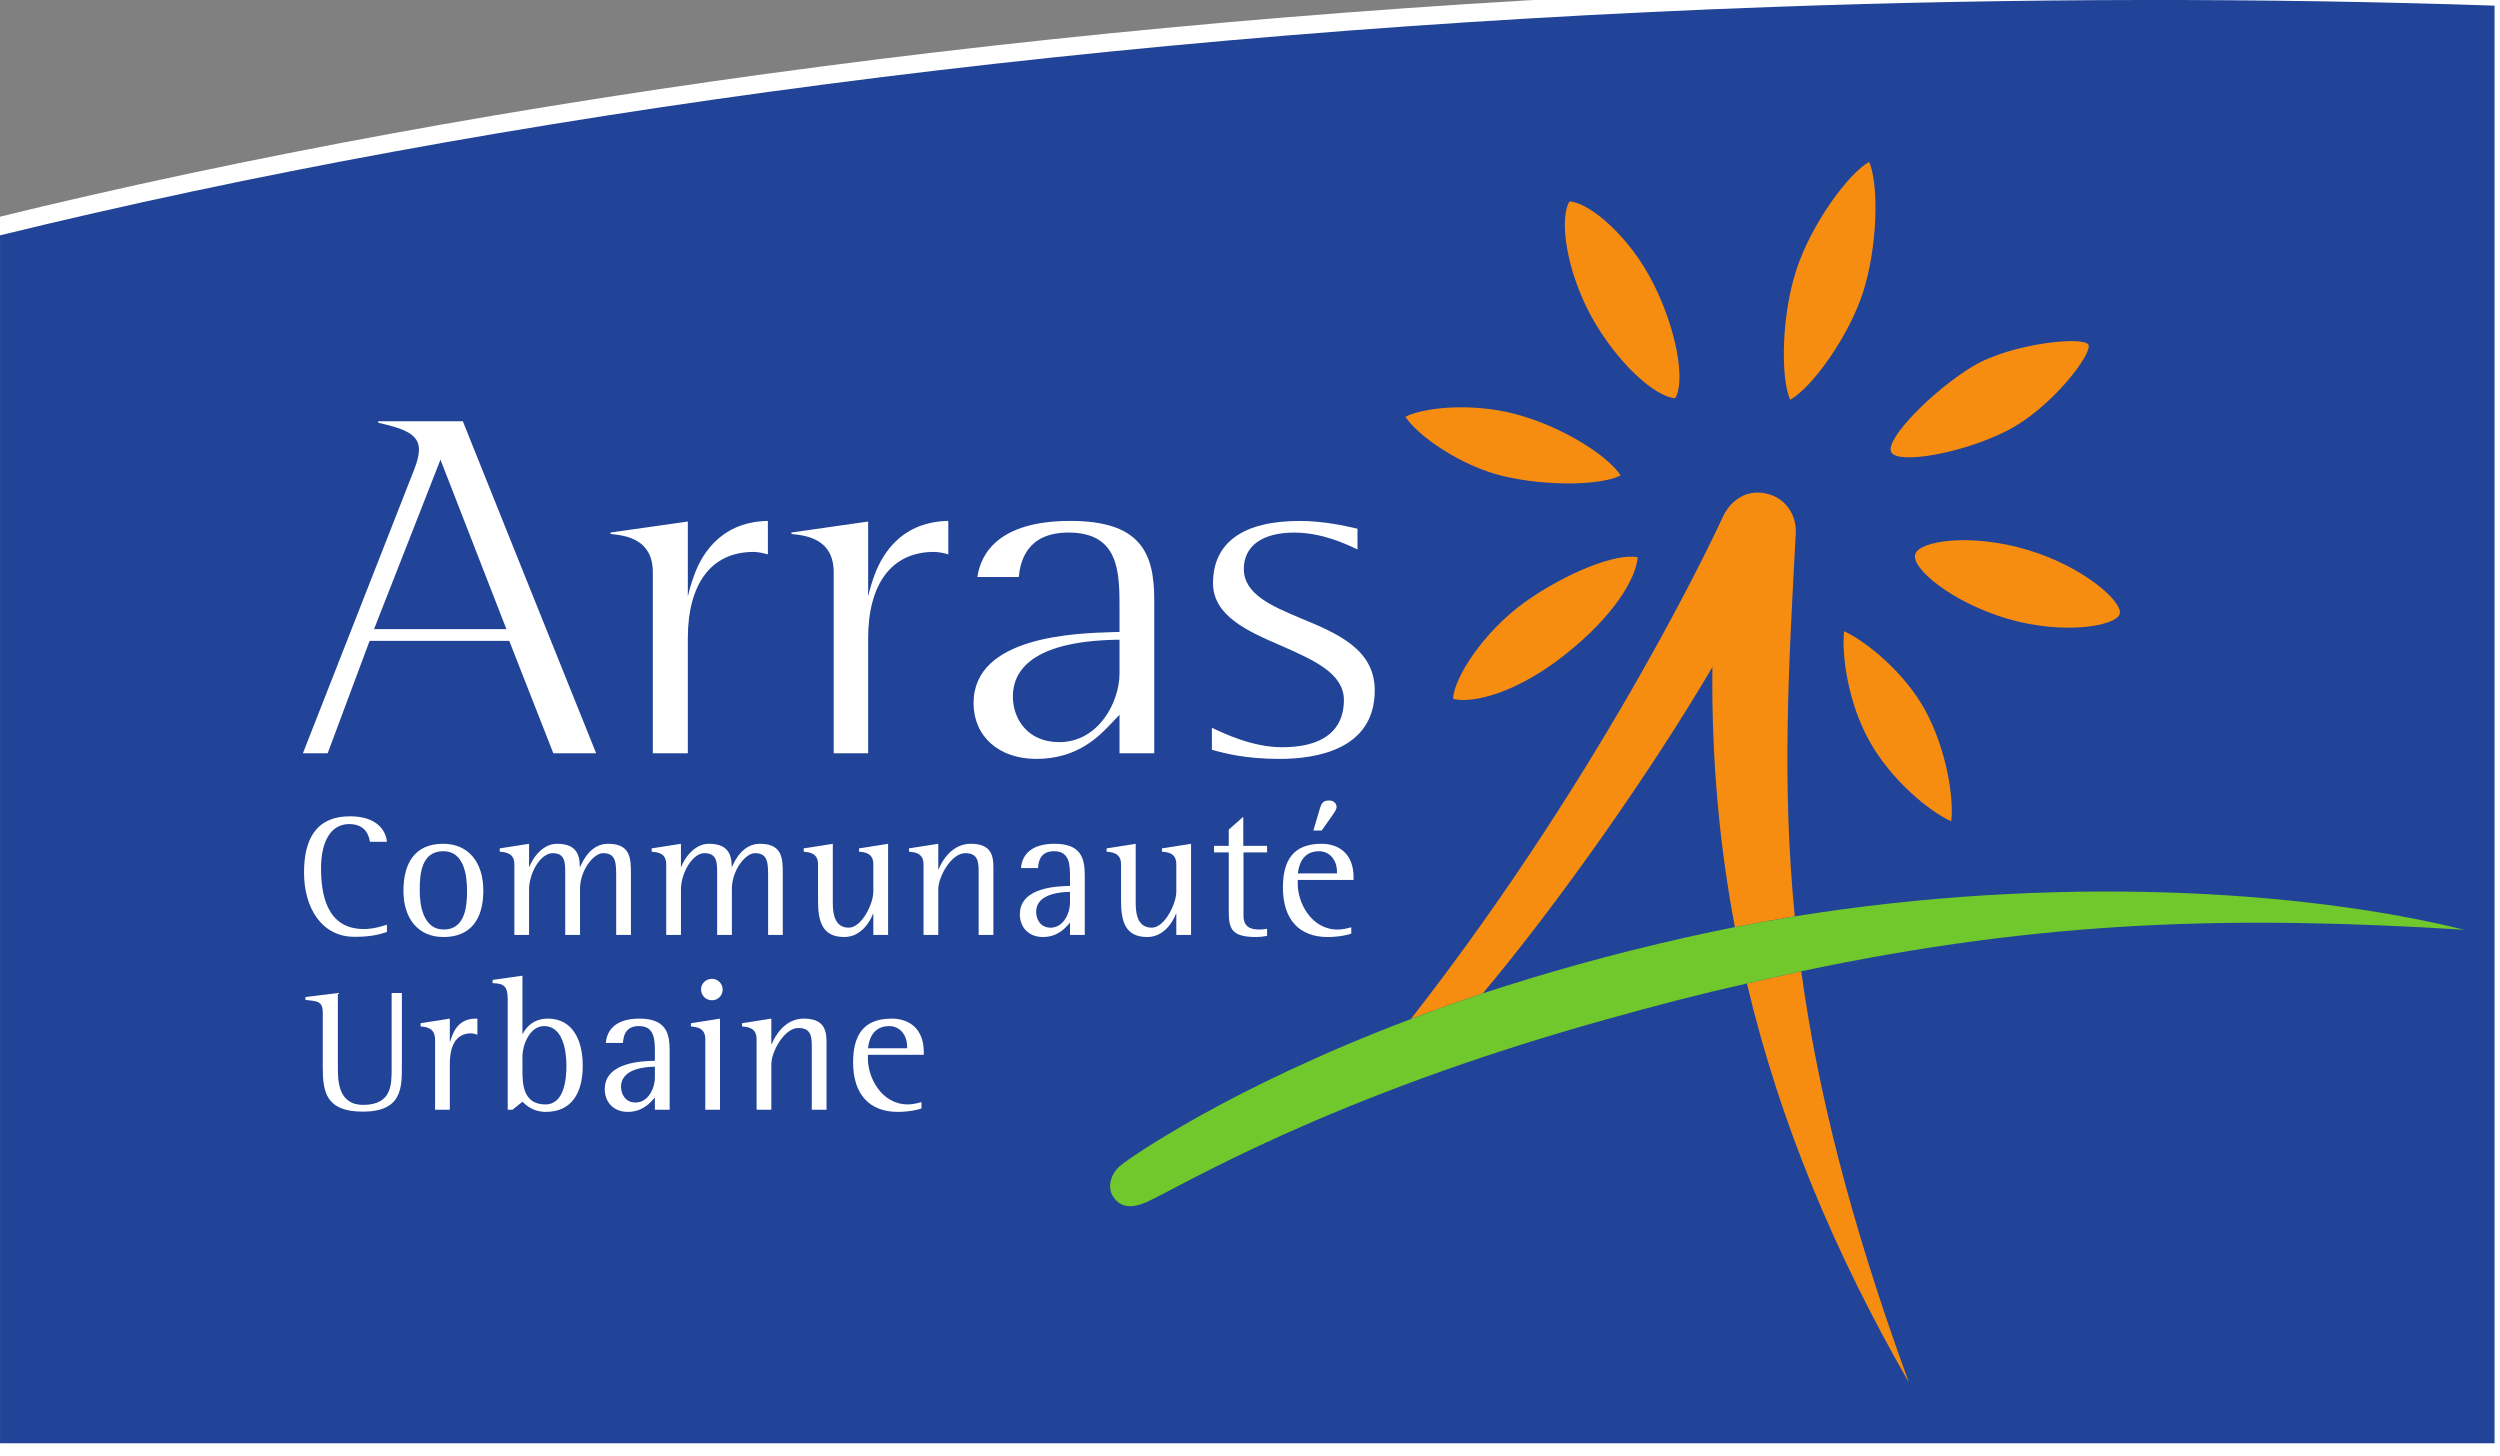 <?xml version="1.0" encoding="UTF-8" standalone="no"?>
<!-- Created with Inkscape (http://www.inkscape.org/) -->
<svg
   xmlns:dc="http://purl.org/dc/elements/1.1/"
   xmlns:cc="http://creativecommons.org/ns#"
   xmlns:rdf="http://www.w3.org/1999/02/22-rdf-syntax-ns#"
   xmlns:svg="http://www.w3.org/2000/svg"
   xmlns="http://www.w3.org/2000/svg"
   xmlns:sodipodi="http://sodipodi.sourceforge.net/DTD/sodipodi-0.dtd"
   xmlns:inkscape="http://www.inkscape.org/namespaces/inkscape"
   width="91"
   height="53"
   id="svg3004"
   sodipodi:version="0.32"
   inkscape:version="0.46"
   version="1.0"
   sodipodi:docname="Communauté urbaine d'Arras.svg"
   inkscape:output_extension="org.inkscape.output.svg.inkscape">
  <rect width="100%" height="100%" fill="#808080" stroke="none"/>
  <defs
     id="defs3006">
    <clipPath
       clipPathUnits="userSpaceOnUse"
       id="clipPath19">
      <path
         d="M 535.748,16.299 L 609.448,16.299 L 609.448,59.385 L 535.748,59.385 L 535.748,16.299 z"
         id="path21" />
    </clipPath>
    <inkscape:perspective
       sodipodi:type="inkscape:persp3d"
       inkscape:vp_x="0 : 526.18109 : 1"
       inkscape:vp_y="0 : 1000 : 0"
       inkscape:vp_z="744.09448 : 526.18109 : 1"
       inkscape:persp3d-origin="372.04724 : 350.78739 : 1"
       id="perspective3012" />
  </defs>
  <sodipodi:namedview
     id="base"
     pagecolor="#ffffff"
     bordercolor="#666666"
     borderopacity="1.0"
     inkscape:pageopacity="0.0"
     inkscape:pageshadow="2"
     inkscape:zoom="9.6506705"
     inkscape:cx="45.400623"
     inkscape:cy="26.267605"
     inkscape:document-units="px"
     inkscape:current-layer="g17"
     showgrid="false"
     inkscape:window-width="1024"
     inkscape:window-height="712"
     inkscape:window-x="-4"
     inkscape:window-y="-4" />
  <g
     inkscape:label="Calque 1"
     inkscape:groupmode="layer"
     id="layer1"
     transform="translate(-306.028,-277.523)">
    <g
       transform="matrix(1.25,0,0,-1.25,-364.319,351.093)"
       id="g15">
      <g
         id="g17"
         clip-path="url(#clipPath19)">
        <g
           id="g23"
           transform="translate(587.951,58.656)">
          <path
             d="M 0,0 C -19.365,-0.693 -37.216,-3.115 -51.673,-6.653 L -51.673,-41.828 L 20.968,-41.828 L 20.968,0.036 C 14.238,0.262 7.218,0.259 0,0"
             style="fill:#214498;fill-opacity:1;fill-rule:nonzero;stroke:none"
             id="path25" />
        </g>
        <g
           id="g27"
           transform="translate(587.951,58.656)">
          <path
             d="M 0,0 C -19.365,-0.693 -37.216,-3.115 -51.673,-6.653 L -51.673,-41.828 L 20.968,-41.828 L 20.968,0.036 C 14.238,0.262 7.218,0.259 0,0 z"
             style="fill:none;stroke:#ffffff;stroke-width:1.058;stroke-linecap:butt;stroke-linejoin:miter;stroke-miterlimit:4;stroke-dasharray:none;stroke-opacity:1"
             id="path29" />
        </g>
        <g
           id="g31"
           transform="translate(587.951,58.656)">
          <path
             d="M 0,0 C -19.365,-0.693 -37.216,-3.115 -51.673,-6.653 L -51.673,-41.828 L 20.968,-41.828 L 20.968,0.036 C 14.238,0.262 7.218,0.259 0,0"
             style="fill:#214498;fill-opacity:1;fill-rule:nonzero;stroke:none"
             id="path33" />
        </g>
        <g
           id="g35"
           transform="translate(584.42,50.603)">
          <path
             d="M 0,0 C 0.672,-1.326 0.943,-2.827 0.642,-3.342 C 0.045,-3.313 -1.073,-2.284 -1.8,-0.967 C -2.528,0.365 -2.747,1.872 -2.439,2.387 C -1.847,2.356 -0.672,1.349 0,0"
             style="fill:#f78d10;fill-opacity:1;fill-rule:nonzero;stroke:none"
             id="path37" />
        </g>
        <g
           id="g39"
           transform="translate(580.567,46.753)">
          <path
             d="M 0,0 C 1.317,-0.386 2.553,-1.196 2.905,-1.742 C 2.329,-2.032 0.792,-2.06 -0.472,-1.772 C -1.734,-1.485 -3.016,-0.58 -3.363,-0.032 C -2.784,0.259 -1.293,0.389 0,0"
             style="fill:#f78d10;fill-opacity:1;fill-rule:nonzero;stroke:none"
             id="path41" />
        </g>
        <g
           id="g43"
           transform="translate(588.588,50.997)">
          <path
             d="M 0,0 C 0.423,1.303 1.486,2.784 2.12,3.146 C 2.404,2.479 2.369,0.69 1.942,-0.651 C 1.511,-1.972 0.451,-3.428 -0.181,-3.782 C -0.469,-3.122 -0.428,-1.304 0,0"
             style="fill:#f78d10;fill-opacity:1;fill-rule:nonzero;stroke:none"
             id="path45" />
        </g>
        <g
           id="g47"
           transform="translate(580.682,41.323)">
          <path
             d="M 0,0 C 1.226,0.871 2.693,1.44 3.287,1.303 C 3.229,0.671 2.585,-0.407 1.184,-1.519 C -0.224,-2.641 -1.498,-2.959 -2.09,-2.82 C -2.073,-2.213 -1.204,-0.864 0,0"
             style="fill:#f78d10;fill-opacity:1;fill-rule:nonzero;stroke:none"
             id="path49" />
        </g>
        <g
           id="g51"
           transform="translate(593.72,48.186)">
          <path
             d="M 0,0 C 1.121,0.676 3.263,0.892 3.376,0.626 C 3.482,0.356 2.293,-1.213 1.01,-1.868 C -0.274,-2.527 -2.18,-2.865 -2.37,-2.495 C -2.56,-2.116 -1.128,-0.679 0,0"
             style="fill:#f78d10;fill-opacity:1;fill-rule:nonzero;stroke:none"
             id="path53" />
        </g>
        <g
           id="g55"
           transform="translate(595.321,42.843)">
          <path
             d="M 0,0 C 1.642,-0.488 2.822,-1.546 2.676,-1.884 C 2.533,-2.218 1.046,-2.484 -0.594,-2.003 C -2.236,-1.513 -3.414,-0.513 -3.27,-0.119 C -3.131,0.272 -1.639,0.491 0,0"
             style="fill:#f78d10;fill-opacity:1;fill-rule:nonzero;stroke:none"
             id="path57" />
        </g>
        <g
           id="g59"
           transform="translate(590.729,37.252)">
          <path
             d="M 0,0 C -0.637,1.127 -0.825,2.523 -0.752,3.223 C -0.108,2.926 1.008,2.026 1.612,0.918 C 2.218,-0.2 2.453,-1.607 2.368,-2.313 C 1.717,-2.013 0.633,-1.121 0,0"
             style="fill:#f78d10;fill-opacity:1;fill-rule:nonzero;stroke:none"
             id="path61" />
        </g>
        <g
           id="g63"
           transform="translate(591.867,18.593)">
          <path
             d="M 0,0 C -1.751,4.786 -2.675,8.606 -3.137,11.98 C -3.656,11.869 -4.182,11.749 -4.718,11.625 C -3.758,7.548 -2.137,3.723 0,0"
             style="fill:#f78d10;fill-opacity:1;fill-rule:nonzero;stroke:none"
             id="path65" />
        </g>
        <g
           id="g67"
           transform="translate(586.143,39.431)">
          <path
             d="M 0,0 C -0.029,-2.649 0.199,-5.163 0.655,-7.572 C 1.24,-7.458 1.823,-7.356 2.399,-7.259 C 2.017,-3.398 2.219,0.002 2.424,3.837 C 2.477,4.38 2.163,4.933 1.542,5.058 C 0.892,5.191 0.462,4.737 0.3,4.365 C 0.3,4.365 -2.962,-2.799 -8.782,-10.25 C -8.117,-9.997 -7.421,-9.748 -6.688,-9.503 C -4.537,-6.946 -1.812,-3.085 0,0"
             style="fill:#f78d10;fill-opacity:1;fill-rule:nonzero;stroke:none"
             id="path69" />
        </g>
        <g
           id="g71"
           transform="translate(588.541,32.171)">
          <path
             d="M 0,0 C -0.576,-0.097 -1.159,-0.199 -1.744,-0.312 C -2.208,-0.405 -2.676,-0.502 -3.137,-0.606 C -5.33,-1.097 -7.313,-1.66 -9.087,-2.243 C -9.82,-2.489 -10.516,-2.738 -11.181,-2.991 C -16.498,-5 -19.404,-7.065 -19.614,-7.239 C -19.912,-7.474 -20.037,-7.872 -19.848,-8.162 C -19.653,-8.455 -19.349,-8.539 -18.842,-8.304 C -17.828,-7.839 -13.575,-5.251 -5.493,-3.001 C -4.062,-2.598 -2.704,-2.248 -1.393,-1.954 C -0.857,-1.83 -0.331,-1.71 0.188,-1.599 C 7.304,-0.092 12.847,0.021 19.495,-0.389 C 14.788,0.774 7.547,1.215 0,0"
             style="fill:#70c82c;fill-opacity:1;fill-rule:nonzero;stroke:none"
             id="path73" />
        </g>
        <g
           id="g75"
           transform="translate(547.17,40.536)">
          <path
             d="M 0,0 L 1.823,4.651 L 1.934,4.935 L 3.854,0 L 0,0 z M 2.585,6.053 L 0.12,6.053 L 0.12,6.011 C 0.86,5.84 1.308,5.686 1.308,5.229 C 1.308,4.978 1.184,4.681 1.078,4.414 L 1.068,4.39 C 1.068,4.39 -1.951,-3.307 -2.072,-3.616 L -1.351,-3.616 C -1.297,-3.469 -0.129,-0.342 -0.129,-0.342 L 3.937,-0.342 C 3.937,-0.342 5.164,-3.474 5.221,-3.616 L 6.468,-3.616 C 6.339,-3.305 2.641,5.91 2.585,6.053"
             style="fill:#ffffff;fill-opacity:1;fill-rule:nonzero;stroke:none"
             id="path77" />
        </g>
        <g
           id="g79"
           transform="translate(556.433,41.936)">
          <path
             d="M 0,0 L 0.027,0.079 C 0.221,0.66 0.739,1.706 2.174,1.751 C 2.174,1.751 2.195,1.75 2.205,1.75 L 2.205,0.777 C 2.067,0.813 1.926,0.848 1.786,0.848 C 0.552,0.848 -0.126,-0.084 -0.126,-1.671 L -0.126,-5.016 L -1.145,-5.016 L -1.145,0.253 C -1.145,1.213 -1.909,1.325 -2.377,1.371 L -2.377,1.413 C -2.2,1.437 -0.359,1.701 -0.126,1.733 C -0.125,1.723 -0.126,-0.447 -0.126,-0.447 C -0.066,-0.191 0,0 0,0"
             style="fill:#ffffff;fill-opacity:1;fill-rule:nonzero;stroke:none"
             id="path81" />
        </g>
        <g
           id="g83"
           transform="translate(568.878,39.244)">
          <path
             d="M 0,0 C 0,-0.833 -0.611,-1.999 -1.756,-1.999 C -2.685,-1.999 -3.106,-1.313 -3.106,-0.668 C -3.106,0.052 -2.589,0.927 -0.123,0.982 L 0,0.982 L 0,0 z M -1.433,4.443 C -3.547,4.443 -4.046,3.465 -4.139,2.809 L -2.934,2.809 C -2.89,3.245 -2.716,4.104 -1.486,4.104 C 0,4.104 0,2.935 0,1.891 L 0,1.21 L -0.159,1.206 C -1.281,1.173 -4.25,1.09 -4.25,-0.862 C -4.25,-1.833 -3.514,-2.487 -2.422,-2.487 C -1.207,-2.487 -0.58,-1.816 -0.205,-1.417 L 0,-1.202 L 0,-2.324 L 1.011,-2.324 L 1.011,2.156 C 1.011,3.529 0.597,4.443 -1.433,4.443"
             style="fill:#ffffff;fill-opacity:1;fill-rule:nonzero;stroke:none"
             id="path85" />
        </g>
        <g
           id="g87"
           transform="translate(575.412,38.469)">
          <path
             d="M 0,0 C 0,0.774 -0.869,1.161 -1.793,1.569 C -2.787,1.996 -3.811,2.445 -3.811,3.405 C -3.811,4.587 -2.936,5.217 -1.289,5.217 C -0.594,5.217 0.027,5.075 0.356,5 C 0.356,5 0.379,4.994 0.396,4.99 L 0.396,4.386 C 0.033,4.56 -0.656,4.878 -1.449,4.878 C -2.376,4.878 -2.914,4.488 -2.914,3.82 C -2.914,3.085 -2.109,2.741 -1.254,2.382 C -0.194,1.942 0.898,1.486 0.898,0.282 C 0.898,-1.454 -0.83,-1.712 -1.87,-1.712 C -2.86,-1.712 -3.461,-1.554 -3.844,-1.446 L -3.844,-0.805 C -3.488,-0.976 -2.653,-1.372 -1.806,-1.372 C -0.316,-1.372 0,-0.627 0,0"
             style="fill:#ffffff;fill-opacity:1;fill-rule:nonzero;stroke:none"
             id="path89" />
        </g>
        <g
           id="g91"
           transform="translate(561.683,41.936)">
          <path
             d="M 0,0 L 0.026,0.079 C 0.226,0.66 0.741,1.706 2.18,1.751 C 2.18,1.751 2.199,1.75 2.209,1.75 L 2.209,0.777 C 2.079,0.813 1.936,0.848 1.789,0.848 C 0.557,0.848 -0.125,-0.084 -0.125,-1.671 L -0.125,-5.016 L -1.128,-5.016 L -1.128,0.253 C -1.128,1.213 -1.894,1.325 -2.358,1.371 L -2.358,1.413 C -2.183,1.437 -0.354,1.701 -0.125,1.733 L -0.125,-0.447 C -0.064,-0.191 0,0 0,0"
             style="fill:#ffffff;fill-opacity:1;fill-rule:nonzero;stroke:none"
             id="path93" />
        </g>
        <g
           id="g95"
           transform="translate(547.545,31.717)">
          <path
             d="M 0,0 C -0.242,-0.08 -0.479,-0.141 -0.949,-0.141 C -1.9,-0.141 -2.414,0.702 -2.414,1.728 C -2.414,2.646 -2.106,3.368 -1.071,3.368 C -0.307,3.368 -0.034,2.97 0,2.626 L -0.495,2.626 C -0.52,2.783 -0.605,3.142 -1.101,3.142 C -1.635,3.142 -1.919,2.631 -1.919,1.86 C -1.919,1.142 -1.778,0.085 -0.671,0.085 C -0.372,0.085 -0.061,0.191 0,0.213 L 0,0"
             style="fill:#ffffff;fill-opacity:1;fill-rule:nonzero;stroke:none"
             id="path97" />
        </g>
        <g
           id="g99"
           transform="translate(549.193,31.57)">
          <path
             d="M 0,0 C 0.78,0 1.159,0.508 1.159,1.35 C 1.159,2.185 0.719,2.715 -0.011,2.715 C -0.826,2.715 -1.167,2.163 -1.167,1.344 C -1.167,0.547 -0.747,0 0,0 M -0.693,1.344 C -0.693,1.801 -0.664,2.499 -0.006,2.499 C 0.597,2.499 0.685,1.801 0.685,1.344 C 0.685,0.919 0.642,0.218 0.006,0.218 C -0.592,0.218 -0.693,0.926 -0.693,1.344"
             style="fill:#ffffff;fill-opacity:1;fill-rule:nonzero;stroke:none"
             id="path101" />
        </g>
        <g
           id="g103"
           transform="translate(551.256,33.688)">
          <path
             d="M 0,0 C 0,0.334 -0.263,0.351 -0.427,0.368 L -0.427,0.463 L 0.428,0.597 L 0.428,-0.072 L 0.44,-0.072 C 0.507,0.123 0.79,0.597 1.242,0.597 C 1.767,0.597 1.906,0.324 1.906,-0.072 L 1.918,-0.072 C 2,0.117 2.229,0.597 2.732,0.597 C 3.394,0.597 3.394,0.152 3.394,-0.288 L 3.394,-2.058 L 2.965,-2.058 L 2.965,-0.378 C 2.965,0.034 2.965,0.324 2.586,0.324 C 2.297,0.324 1.912,-0.19 1.912,-0.706 L 1.912,-2.058 L 1.481,-2.058 L 1.481,-0.256 C 1.481,0.045 1.481,0.324 1.115,0.324 C 0.756,0.324 0.428,-0.266 0.428,-0.729 L 0.428,-2.058 L 0,-2.058 L 0,0"
             style="fill:#ffffff;fill-opacity:1;fill-rule:nonzero;stroke:none"
             id="path105" />
        </g>
        <g
           id="g107"
           transform="translate(555.678,33.688)">
          <path
             d="M 0,0 C 0,0.334 -0.263,0.351 -0.424,0.368 L -0.424,0.463 L 0.429,0.597 L 0.429,-0.072 L 0.44,-0.072 C 0.507,0.123 0.791,0.597 1.243,0.597 C 1.767,0.597 1.907,0.324 1.907,-0.072 L 1.917,-0.072 C 2.002,0.117 2.23,0.597 2.731,0.597 C 3.394,0.597 3.394,0.152 3.394,-0.288 L 3.394,-2.058 L 2.967,-2.058 L 2.967,-0.378 C 2.967,0.034 2.967,0.324 2.586,0.324 C 2.297,0.324 1.912,-0.19 1.912,-0.706 L 1.912,-2.058 L 1.483,-2.058 L 1.483,-0.256 C 1.483,0.045 1.483,0.324 1.114,0.324 C 0.757,0.324 0.429,-0.266 0.429,-0.729 L 0.429,-2.058 L 0,-2.058 L 0,0"
             style="fill:#ffffff;fill-opacity:1;fill-rule:nonzero;stroke:none"
             id="path109" />
        </g>
        <g
           id="g111"
           transform="translate(561.709,32.244)">
          <path
             d="M 0,0 L -0.011,0 C -0.083,-0.199 -0.344,-0.674 -0.846,-0.674 C -1.472,-0.674 -1.61,-0.243 -1.61,0.374 L -1.61,1.444 C -1.61,1.778 -1.873,1.795 -2.028,1.812 L -2.028,1.907 L -1.18,2.041 L -1.18,0.301 C -1.18,-0.062 -1.091,-0.402 -0.714,-0.402 C -0.344,-0.402 0,0.285 0,0.648 L 0,1.444 C 0,1.778 -0.255,1.795 -0.417,1.812 L -0.417,1.907 L 0.43,2.041 L 0.43,-0.614 L 0,-0.614 L 0,0"
             style="fill:#ffffff;fill-opacity:1;fill-rule:nonzero;stroke:none"
             id="path113" />
        </g>
        <g
           id="g115"
           transform="translate(563.171,33.688)">
          <path
             d="M 0,0 C 0,0.334 -0.264,0.351 -0.424,0.368 L -0.424,0.463 L 0.429,0.597 L 0.429,-0.145 L 0.44,-0.145 C 0.524,0.072 0.814,0.597 1.372,0.597 C 1.913,0.597 2.034,0.324 2.034,-0.072 L 2.034,-2.058 L 1.605,-2.058 L 1.605,-0.256 C 1.605,0.045 1.605,0.324 1.215,0.324 C 0.809,0.324 0.429,-0.361 0.429,-0.729 L 0.429,-2.058 L 0,-2.058 L 0,0"
             style="fill:#ffffff;fill-opacity:1;fill-rule:nonzero;stroke:none"
             id="path117" />
        </g>
        <g
           id="g119"
           transform="translate(567.436,31.631)">
          <path
             d="M 0,0 L 0.43,0 L 0.43,1.746 C 0.43,2.259 0.297,2.654 -0.451,2.654 C -1.187,2.654 -1.404,2.276 -1.427,1.946 L -0.931,1.946 C -0.919,2.092 -0.892,2.438 -0.467,2.438 C 0,2.438 0,2.036 0,1.645 L 0,1.428 C -0.362,1.416 -1.46,1.396 -1.46,0.599 C -1.46,0.211 -1.193,-0.061 -0.791,-0.061 C -0.356,-0.061 -0.128,0.205 0,0.359 L 0,0 z M 0,0.926 C 0,0.647 -0.184,0.211 -0.563,0.211 C -0.876,0.211 -0.986,0.475 -0.986,0.671 C -0.986,1.217 -0.235,1.249 0,1.254 L 0,0.926"
             style="fill:#ffffff;fill-opacity:1;fill-rule:nonzero;stroke:none"
             id="path121" />
        </g>
        <g
           id="g123"
           transform="translate(570.532,32.244)">
          <path
             d="M 0,0 L -0.012,0 C -0.084,-0.199 -0.345,-0.674 -0.847,-0.674 C -1.472,-0.674 -1.61,-0.243 -1.61,0.374 L -1.61,1.444 C -1.61,1.778 -1.875,1.795 -2.03,1.812 L -2.03,1.907 L -1.183,2.041 L -1.183,0.301 C -1.183,-0.062 -1.094,-0.402 -0.713,-0.402 C -0.345,-0.402 0,0.285 0,0.648 L 0,1.444 C 0,1.778 -0.255,1.795 -0.418,1.812 L -0.418,1.907 L 0.429,2.041 L 0.429,-0.614 L 0,-0.614 L 0,0"
             style="fill:#ffffff;fill-opacity:1;fill-rule:nonzero;stroke:none"
             id="path125" />
        </g>
        <g
           id="g127"
           transform="translate(573.175,31.603)">
          <path
             d="M 0,0 C -0.107,-0.022 -0.213,-0.033 -0.318,-0.033 C -1.065,-0.033 -1.116,0.228 -1.116,0.754 L -1.116,2.432 L -1.545,2.432 L -1.545,2.622 L -1.116,2.622 L -1.116,3.095 L -0.693,3.469 L -0.693,2.622 L 0,2.622 L 0,2.432 L -0.687,2.432 L -0.687,0.592 C -0.687,0.257 -0.485,0.185 -0.213,0.185 C -0.14,0.185 -0.067,0.196 0,0.207 L 0,0"
             style="fill:#ffffff;fill-opacity:1;fill-rule:nonzero;stroke:none"
             id="path129" />
        </g>
        <g
           id="g131"
           transform="translate(575.627,31.854)">
          <path
             d="M 0,0 C -0.122,-0.034 -0.261,-0.067 -0.395,-0.067 C -1.17,-0.067 -1.559,0.718 -1.559,1.259 L -1.559,1.378 L 0.066,1.378 L 0.066,1.463 C 0.066,2.124 -0.344,2.431 -0.869,2.431 C -1.683,2.431 -1.991,1.957 -1.991,1.155 C -1.991,0.224 -1.511,-0.284 -0.69,-0.284 C -0.344,-0.284 -0.066,-0.212 0,-0.185 L 0,0 z M -1.104,2.816 L -0.863,2.816 L -0.536,3.279 C -0.468,3.379 -0.428,3.441 -0.428,3.503 C -0.428,3.619 -0.53,3.692 -0.641,3.692 C -0.808,3.692 -0.863,3.63 -0.914,3.459 L -1.104,2.816 z M -0.417,1.568 L -1.554,1.568 C -1.537,1.756 -1.449,2.214 -0.941,2.214 C -0.606,2.214 -0.417,1.929 -0.417,1.618 L -0.417,1.568"
             style="fill:#ffffff;fill-opacity:1;fill-rule:nonzero;stroke:none"
             id="path133" />
        </g>
        <g
           id="g135"
           transform="translate(547.98,27.798)">
          <path
             d="M 0,0 C 0,-0.621 0,-1.313 -1.136,-1.313 C -2.223,-1.313 -2.303,-0.722 -2.303,-0.019 L -2.303,1.564 C -2.303,1.914 -2.465,1.9 -2.809,1.941 L -2.809,2.025 L -1.864,2.141 L -1.864,-0.019 C -1.864,-0.39 -1.864,-1.116 -1.13,-1.116 C -0.298,-1.116 -0.298,-0.536 -0.298,-0.061 L -0.298,2.141 L 0,2.141 L 0,0"
             style="fill:#ffffff;fill-opacity:1;fill-rule:nonzero;stroke:none"
             id="path137" />
        </g>
        <g
           id="g139"
           transform="translate(548.947,28.58)">
          <path
             d="M 0,0 C 0,0.352 -0.261,0.371 -0.422,0.385 L -0.422,0.48 L 0.429,0.614 L 0.429,-0.05 L 0.441,-0.05 C 0.513,0.186 0.653,0.614 1.183,0.614 C 1.2,0.614 1.216,0.614 1.232,0.609 L 1.232,0.146 C 1.172,0.162 1.111,0.186 1.049,0.186 C 0.508,0.186 0.429,-0.361 0.429,-0.702 L 0.429,-2.039 L 0,-2.039 L 0,0"
             style="fill:#ffffff;fill-opacity:1;fill-rule:nonzero;stroke:none"
             id="path141" />
        </g>
        <g
           id="g143"
           transform="translate(551.062,26.541)">
          <path
             d="M 0,0 L 0.139,0 L 0.429,0.232 C 0.546,0.122 0.741,-0.063 1.108,-0.063 C 1.852,-0.063 2.185,0.473 2.185,1.287 C 2.185,2.007 1.901,2.653 1.17,2.653 C 0.746,2.653 0.529,2.392 0.44,2.212 L 0.429,2.212 L 0.429,3.903 L -0.44,3.78 L -0.44,3.685 C -0.107,3.68 0,3.59 0,3.218 L 0,0 z M 0.429,1.565 C 0.429,1.85 0.625,2.436 1.059,2.436 C 1.601,2.436 1.71,1.73 1.71,1.287 C 1.71,0.896 1.65,0.154 1.098,0.154 C 0.44,0.154 0.429,0.768 0.429,1.147 L 0.429,1.565"
             style="fill:#ffffff;fill-opacity:1;fill-rule:nonzero;stroke:none"
             id="path145" />
        </g>
        <g
           id="g147"
           transform="translate(555.348,26.541)">
          <path
             d="M 0,0 L 0.43,0 L 0.43,1.744 C 0.43,2.258 0.296,2.653 -0.451,2.653 C -1.186,2.653 -1.405,2.275 -1.427,1.945 L -0.93,1.945 C -0.919,2.089 -0.891,2.436 -0.467,2.436 C 0,2.436 0,2.035 0,1.646 L 0,1.426 C -0.361,1.415 -1.46,1.393 -1.46,0.596 C -1.46,0.21 -1.192,-0.063 -0.791,-0.063 C -0.356,-0.063 -0.128,0.206 0,0.359 L 0,0 z M 0,0.924 C 0,0.644 -0.184,0.21 -0.562,0.21 C -0.875,0.21 -0.986,0.473 -0.986,0.667 C -0.986,1.215 -0.235,1.248 0,1.254 L 0,0.924"
             style="fill:#ffffff;fill-opacity:1;fill-rule:nonzero;stroke:none"
             id="path149" />
        </g>
        <g
           id="g151"
           transform="translate(556.692,30.042)">
          <path
             d="M 0,0 C 0,0.173 0.141,0.311 0.318,0.311 C 0.484,0.311 0.63,0.173 0.63,0 C 0.63,-0.186 0.484,-0.314 0.318,-0.314 C 0.141,-0.314 0,-0.173 0,0 M 0.124,-1.445 C 0.124,-1.11 -0.14,-1.091 -0.295,-1.077 L -0.295,-0.982 L 0.552,-0.848 L 0.552,-3.501 L 0.124,-3.501 L 0.124,-1.445"
             style="fill:#ffffff;fill-opacity:1;fill-rule:nonzero;stroke:none"
             id="path153" />
        </g>
        <g
           id="g155"
           transform="translate(558.31,28.597)">
          <path
             d="M 0,0 C 0,0.335 -0.261,0.354 -0.424,0.368 L -0.424,0.463 L 0.429,0.597 L 0.429,-0.145 L 0.441,-0.145 C 0.525,0.073 0.814,0.597 1.372,0.597 C 1.912,0.597 2.036,0.324 2.036,-0.073 L 2.036,-2.056 L 1.607,-2.056 L 1.607,-0.256 C 1.607,0.045 1.607,0.324 1.215,0.324 C 0.808,0.324 0.429,-0.362 0.429,-0.73 L 0.429,-2.056 L 0,-2.056 L 0,0"
             style="fill:#ffffff;fill-opacity:1;fill-rule:nonzero;stroke:none"
             id="path157" />
        </g>
        <g
           id="g159"
           transform="translate(563.111,26.762)">
          <path
             d="M 0,0 C -0.123,-0.033 -0.261,-0.067 -0.395,-0.067 C -1.169,-0.067 -1.56,0.721 -1.56,1.261 L -1.56,1.378 L 0.067,1.378 L 0.067,1.462 C 0.067,2.126 -0.345,2.432 -0.869,2.432 C -1.683,2.432 -1.991,1.957 -1.991,1.155 C -1.991,0.225 -1.511,-0.284 -0.692,-0.284 C -0.345,-0.284 -0.066,-0.212 0,-0.184 L 0,0 z M -0.418,1.569 L -1.556,1.569 C -1.539,1.757 -1.45,2.214 -0.942,2.214 C -0.608,2.214 -0.418,1.93 -0.418,1.619 L -0.418,1.569"
             style="fill:#ffffff;fill-opacity:1;fill-rule:nonzero;stroke:none"
             id="path161" />
        </g>
      </g>
    </g>
  </g>
</svg>
